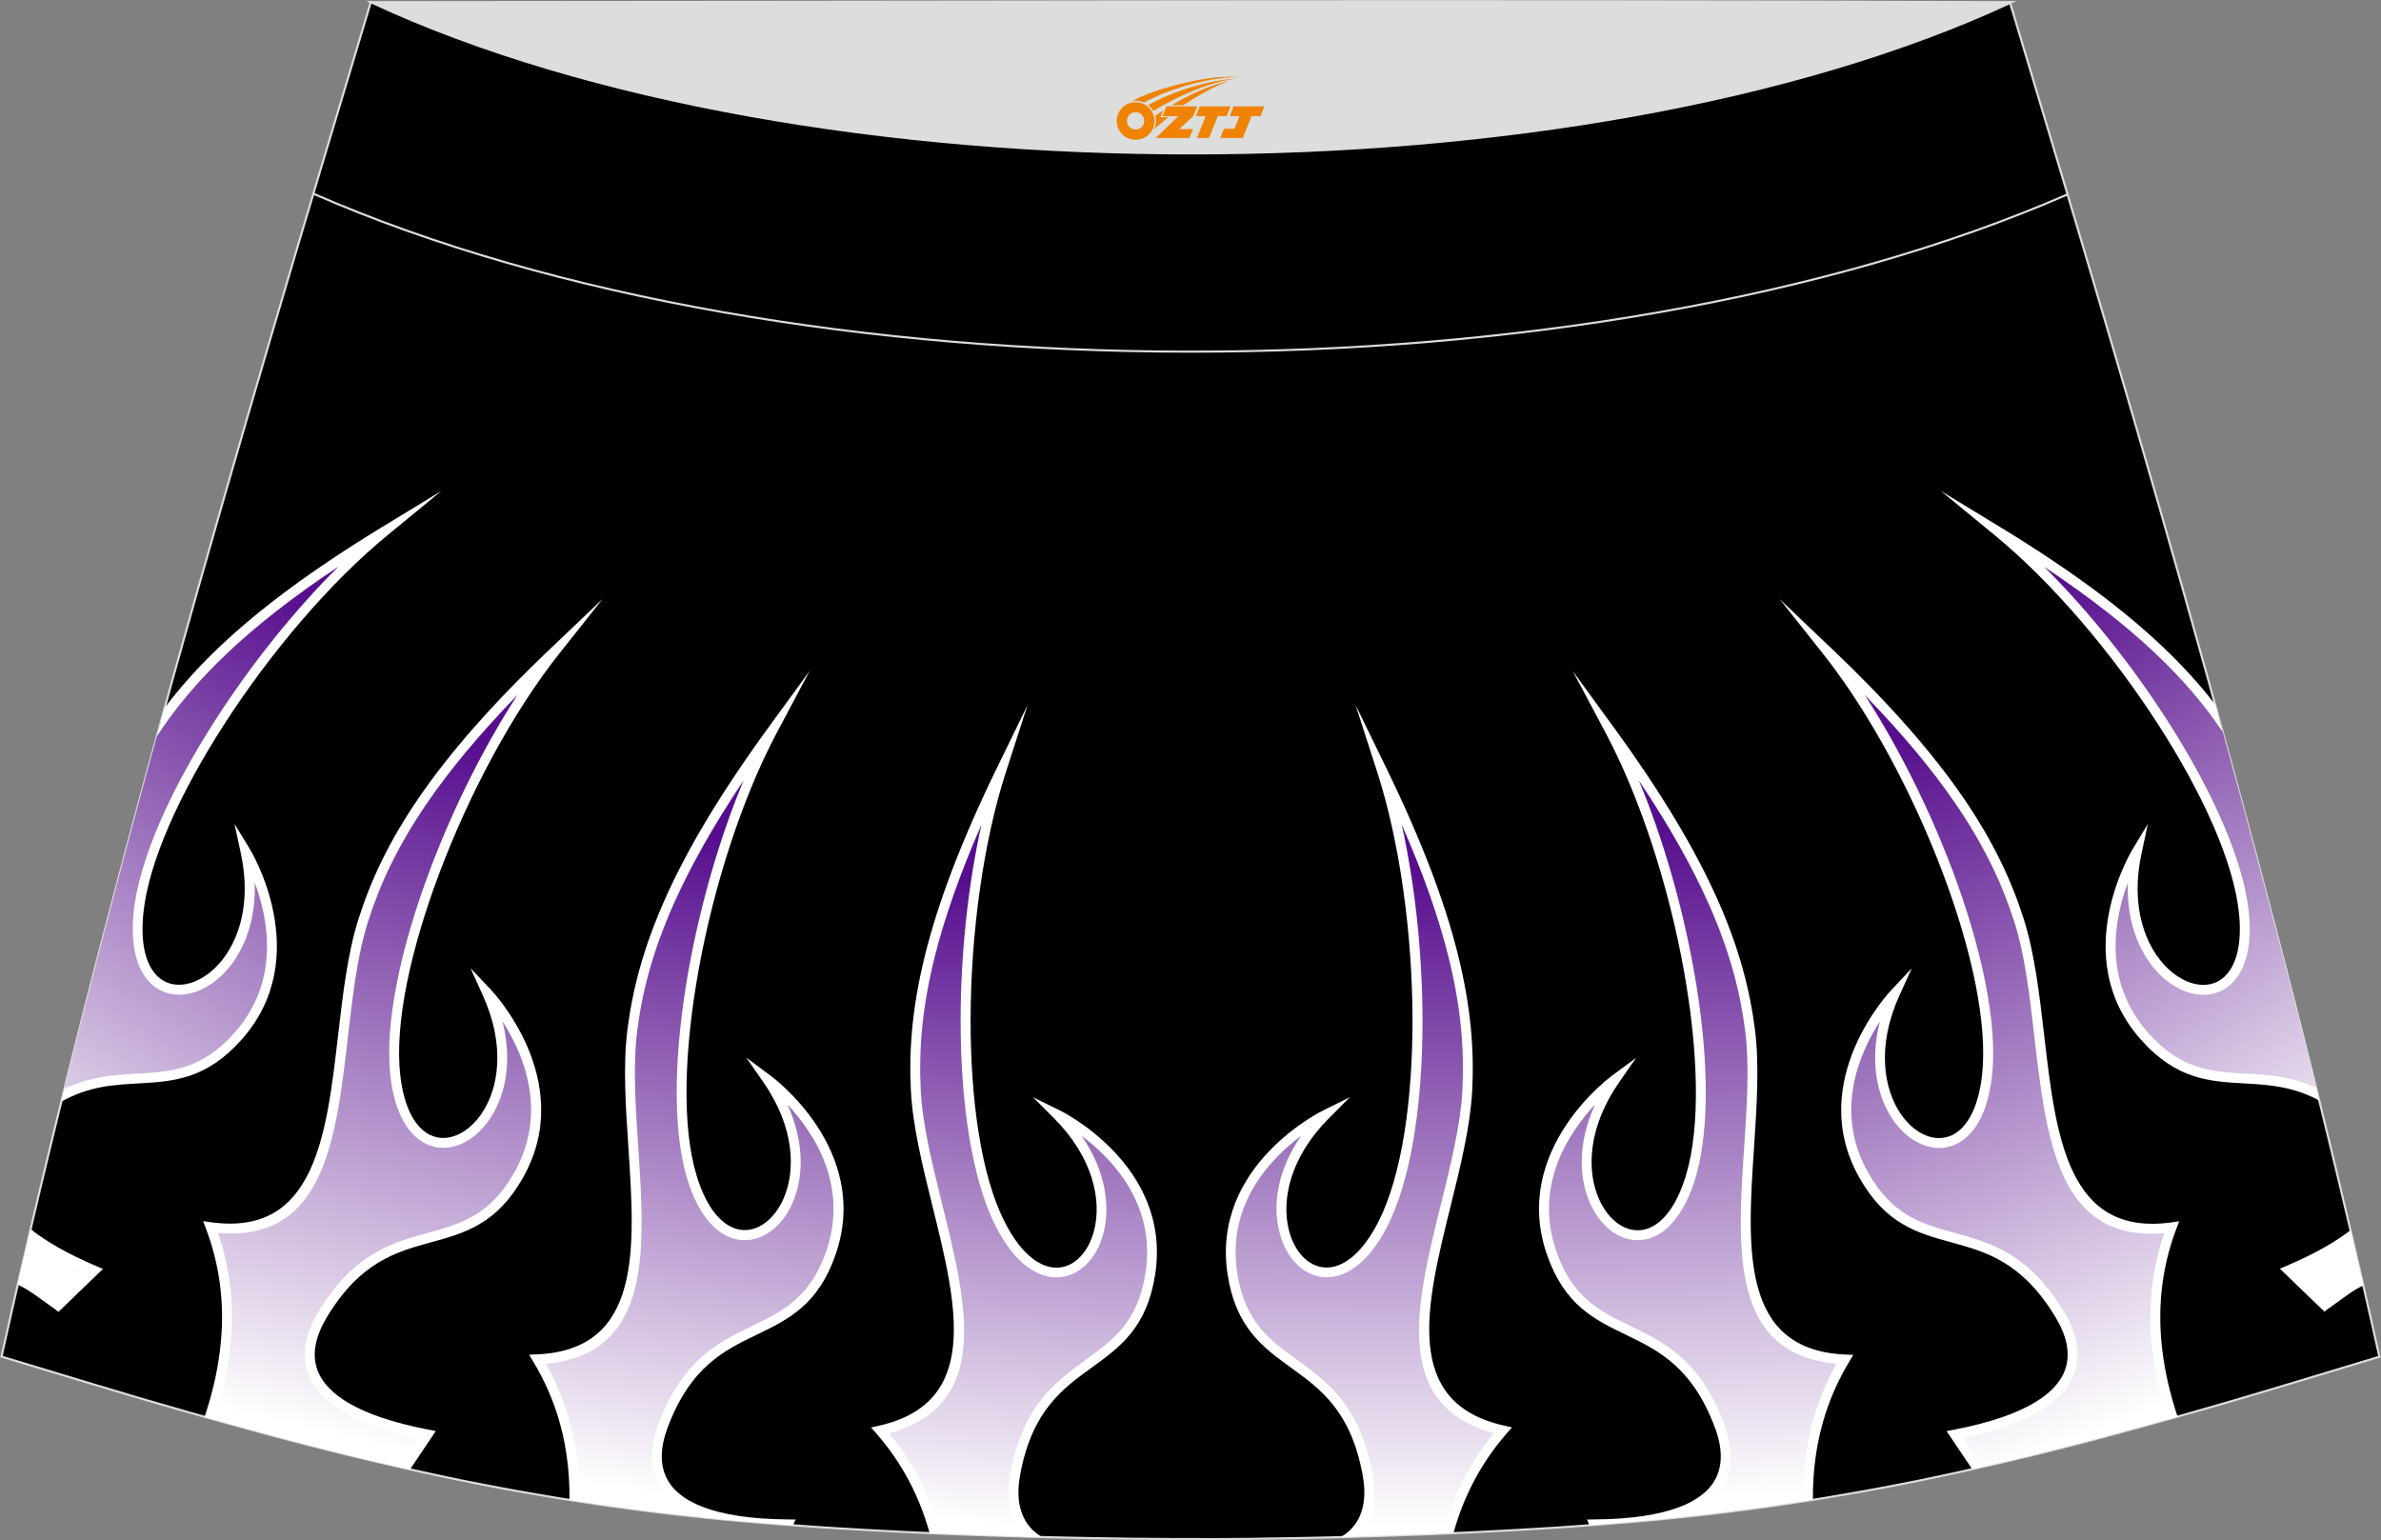 <?xml version="1.0" encoding="utf-8"?>
<!-- Generator: Adobe Illustrator 24.0.0, SVG Export Plug-In . SVG Version: 6.00 Build 0)  -->
<svg xmlns="http://www.w3.org/2000/svg" xmlns:xlink="http://www.w3.org/1999/xlink" version="1.1" id="图层_1" x="0px" y="0px" width="387.08px" height="250.4px" viewBox="0 0 387.08 250.4" enable-background="new 0 0 387.08 250.4" xml:space="preserve">
<rect x="0" y="0" width="387.08" height="250.4" fill="#808080" stroke="none"/>
<g>
	<path fill="#000001" stroke="#DCDDDD" stroke-width="0.341" stroke-miterlimit="22.926" d="M193.52,250.2L193.52,250.2h-3.16   l-3.16-0.02l-3.16-0.02l-3.16-0.05l-3.16-0.05l-3.16-0.06l-3.16-0.07l-3.16-0.08l-3.16-0.09l-3.16-0.1l-3.16-0.11l-3.11-0.11   l-3.11-0.13l-3.11-0.14l-3.11-0.15l-3.11-0.16l-3.11-0.17l-3.11-0.18l-3.11-0.19l-3.11-0.22l-3.14-0.23l-3.14-0.25l-3.13-0.26   l-3.13-0.28l-3.13-0.31l-3.13-0.33l-3.13-0.35l-3.13-0.38l-3.11-0.4l-3.07-0.42l-3.06-0.44l-3.06-0.47l-3.06-0.49l-3.05-0.52   l-3.05-0.53l-3.05-0.56l-3.03-0.58l-3.03-0.6l-3.02-0.63l-3.02-0.65l-3.01-0.67l-3.01-0.68l-3.01-0.7l-3-0.72l-3-0.74l-3.01-0.76   l-3.01-0.77l-3-0.8l-3-0.81l-3-0.82l-3-0.83l-2.99-0.84l-2.99-0.85l-2.99-0.86l-2.99-0.86l-2.98-0.88l-2.98-0.89l-2.98-0.89   l-2.98-0.9l-2.98-0.9l-2.98-0.9l-2.98-0.9l-2.98-0.9C16.76,146.1,38.03,74.26,60.28,0.36c106.77,29.51,159.7,29.51,266.47,0   c22.25,73.91,43.53,145.73,60.07,220.21l-2.98,0.9l-2.98,0.9l-2.98,0.9l-2.98,0.9l-2.98,0.9l-2.98,0.89l-2.98,0.89l-2.98,0.88   l-2.99,0.86l-2.99,0.86l-2.99,0.85l-2.99,0.84l-3,0.83l-3,0.82l-3,0.81l-3,0.8l-3.01,0.77l-3.01,0.76l-3,0.74l-3,0.72l-3.01,0.7   l-3.01,0.68l-3.01,0.67l-3.02,0.65l-3.02,0.63l-3.03,0.6l-3.03,0.58l-3.05,0.56l-3.05,0.53l-3.05,0.52l-3.06,0.49l-3.06,0.47   l-3.06,0.44l-3.07,0.42l-3.11,0.4l-3.11,0.38l-3.13,0.35l-3.13,0.33l-3.13,0.31l-3.13,0.28l-3.14,0.26l-3.14,0.25l-3.14,0.23   l-3.11,0.22l-3.11,0.19l-3.11,0.18l-3.11,0.17l-3.11,0.16l-3.11,0.15l-3.11,0.14l-3.11,0.13l-3.11,0.11l-3.16,0.11l-3.16,0.1   l-3.16,0.09l-3.16,0.08l-3.16,0.07l-3.16,0.06l-3.16,0.05l-3.16,0.05l-3.16,0.02l-3.16,0.02L193.52,250.2L193.52,250.2   L193.52,250.2z"/>
	
		<linearGradient id="SVGID_1_" gradientUnits="userSpaceOnUse" x1="106.443" y1="815.06" x2="123.611" y2="709.441" gradientTransform="matrix(1 0 0 1 0 -572.11)">
		<stop offset="0" style="stop-color:#FFFFFE"/>
		<stop offset="1" style="stop-color:#570E8E"/>
	</linearGradient>
	<path fill="url(#SVGID_1_)" d="M124.78,175.51c0,0,16.01,11.6,10.32,28.13c-5.68,16.5-19.91,8.54-27.29,28.08   c-2.67,7.09-0.61,13.55,12.08,15.49l-1.74-0.16l-3.13-0.31l-3.13-0.33l-3.13-0.35l-3.13-0.38l-3.11-0.4l-3.07-0.42l-3.06-0.44   l-3.03-0.47c0.09-7.87-1.57-15.64-5.98-22.97c24.81-1.14,12.84-33.32,15.39-53.49c1.63-12.82,6.97-27.04,22.79-48.75   c-11.13,20.9-18.16,55.9-13.1,72.6C118.82,212.23,138.15,194.75,124.78,175.51L124.78,175.51z M126.59,247.79   c0.5,0.01,1.01,0.02,1.53,0.02l-0.03,0.09l-0.53-0.03L126.59,247.79z"/>
	<path fill="#FFFFFF" d="M125.26,174.87c0.05,0.03,16.49,11.96,10.6,29.04c-2.84,8.25-7.71,10.6-12.84,13.08   c-5.23,2.52-10.75,5.18-14.46,15.03c-0.61,1.63-0.97,3.21-0.98,4.68c-0.01,1.73,0.44,3.34,1.5,4.74c1.08,1.43,2.8,2.66,5.29,3.59   c3.23,1.22,7.72,1.94,13.75,1.99l1.22,0.01l-0.41,0.94l-1.38-0.1l-3.14-0.25l-3.13-0.26l-3.13-0.28l-3.13-0.31l-0.83-0.09   c-0.13-0.05-0.26-0.09-0.39-0.15c-2.8-1.06-4.75-2.47-6-4.13c-1.28-1.69-1.83-3.64-1.82-5.72c0.01-1.68,0.4-3.44,1.08-5.23   c3.93-10.45,9.75-13.25,15.26-15.91c4.82-2.33,9.39-4.53,12.01-12.16c3.69-10.74-2.1-19.33-6.32-23.82   c2.88,6.26,2.6,12.06,0.78,16.11c-0.95,2.14-2.35,3.8-3.96,4.81l0,0c-1.66,1.06-3.56,1.42-5.43,0.92c-2.98-0.8-5.89-3.81-7.69-9.8   c-2.51-8.29-2.1-20.94,0.28-34.15c1.89-10.43,5-21.25,8.89-30.56c-5.01,7.49-8.65,14.03-11.29,19.92c-3.48,7.79-5.21,14.48-6,20.81   c-0.72,5.63-0.27,12.26,0.17,18.89c1.11,16.84,2.23,33.61-15.01,35.2c3.38,6.01,4.99,12.3,5.35,18.69   c0.07,1.23,0.09,2.47,0.08,3.69l-0.83-0.13l-0.77-0.13c0.01-1.13-0.01-2.24-0.08-3.36c-0.38-6.54-2.1-12.96-5.79-19.07l-0.69-1.16   l1.35-0.06c16.96-0.78,15.88-17.14,14.79-33.59c-0.44-6.69-0.89-13.4-0.16-19.2c0.82-6.48,2.58-13.31,6.13-21.27   c3.53-7.92,8.85-16.95,16.8-27.86l6.71-9.21l-5.35,10.06c-5.65,10.63-10.25,24.93-12.72,38.59c-2.34,12.99-2.76,25.38-0.33,33.4   c1.63,5.38,4.1,8.04,6.58,8.71c1.42,0.39,2.86,0.09,4.16-0.73l0,0c1.35-0.85,2.52-2.27,3.35-4.11c2.06-4.57,1.9-11.65-3.23-19.04   l-2.78-4L125.26,174.87z"/>
	
		<linearGradient id="SVGID_2_" gradientUnits="userSpaceOnUse" x1="162.737" y1="820.028" x2="171.385" y2="716.446" gradientTransform="matrix(1 0 0 1 0 -572.11)">
		<stop offset="0" style="stop-color:#FFFFFE"/>
		<stop offset="1" style="stop-color:#570E8E"/>
	</linearGradient>
	<path fill="url(#SVGID_2_)" d="M171.89,181.22c0,0,17.8,8.62,15.11,25.88c-2.69,17.24-18.12,11.9-21.94,32.44   c-0.77,4.17-0.13,7.89,2.84,10.3l-2.83-0.08l-3.16-0.1l-3.16-0.11l-3.11-0.11l-3.11-0.13l-0.57-0.02   c-1.61-5.97-4.42-11.63-8.85-16.71c24.22-5.48,6.8-35.06,5.77-55.35c-0.65-12.9,2.11-27.83,13.88-52   c-7.29,22.53-8.08,58.22-0.16,73.78C172.45,218.42,188.42,197.81,171.89,181.22z"/>
	<path fill="#FFFFFF" d="M172.25,180.5c0.06,0.02,18.33,8.88,15.54,26.73c-1.35,8.63-5.73,11.79-10.34,15.13   c-4.71,3.4-9.67,6.99-11.59,17.33c-0.32,1.7-0.39,3.32-0.14,4.78c0.3,1.7,1.02,3.22,2.3,4.4c0.39,0.36,0.83,0.69,1.33,1l-1.11-0.02   l-1.57-0.05c-1.4-1.41-2.2-3.13-2.53-5.06c-0.28-1.65-0.2-3.46,0.15-5.34c2.05-10.97,7.29-14.75,12.24-18.34   c4.34-3.14,8.44-6.1,9.69-14.07c1.76-11.23-5.47-18.67-10.4-22.35c3.93,5.66,4.68,11.41,3.6,15.72c-0.57,2.26-1.65,4.15-3.06,5.43   c-1.45,1.33-3.25,2.02-5.18,1.86c-3.08-0.26-6.47-2.72-9.3-8.29c-3.92-7.72-5.74-20.24-5.71-33.68c0.02-10.6,1.19-21.79,3.39-31.63   c-3.61,8.25-6.05,15.31-7.62,21.57c-2.06,8.29-2.58,15.17-2.26,21.55c0.28,5.66,1.89,12.12,3.48,18.56   c4.06,16.39,8.08,32.7-8.6,37.29c4.1,5,6.72,10.49,8.25,16.29l-0.27-0.01l-1.41-0.06c-1.6-5.77-4.33-11.23-8.63-16.15l-0.89-1.02   l1.32-0.3c16.56-3.74,12.63-19.66,8.67-35.65c-1.61-6.51-3.23-13.05-3.52-18.87c-0.33-6.52,0.2-13.56,2.31-22   c2.09-8.42,5.75-18.24,11.66-30.37l5-10.26l-3.51,10.87c-3.71,11.46-5.72,26.35-5.75,40.22c-0.02,13.2,1.73,25.46,5.54,32.95   c2.55,5.01,5.44,7.19,8,7.41c1.47,0.13,2.84-0.41,3.97-1.44c1.17-1.08,2.09-2.68,2.58-4.64c1.23-4.86-0.17-11.81-6.51-18.17   l-3.42-3.43L172.25,180.5z"/>
	
		<linearGradient id="SVGID_3_" gradientUnits="userSpaceOnUse" x1="51.001" y1="804.704" x2="77.315" y2="692.801" gradientTransform="matrix(1 0 0 1 0 -572.11)">
		<stop offset="0" style="stop-color:#FFFFFE"/>
		<stop offset="1" style="stop-color:#570E8E"/>
	</linearGradient>
	<path fill="url(#SVGID_3_)" d="M79.26,161.49c0,0,13.66,14.31,5.08,29.53c-8.56,15.21-21.13,4.81-31.9,22.71   c-4.64,7.71-2.57,15.72,17.07,19.48l-3.68,5.49l-2.81-0.64l-3.01-0.7l-3-0.72l-3-0.74L51,235.14l-3.01-0.77l-3-0.8l-3-0.81l-3-0.82   l-3-0.83l-1.91-0.53c3.33-10.01,4.23-20.49,0.23-31.09c24.61,3.35,18.64-30.46,24.78-49.83c3.91-12.32,11.72-25.33,31.2-43.85   c-14.71,18.56-27.94,51.7-25.97,69.06C66.77,196.53,88.94,182.82,79.26,161.49z"/>
	<path fill="#FFFFFF" d="M79.84,160.94c0.05,0.05,14.07,14.73,5.21,30.47c-4.28,7.62-9.49,9.05-14.99,10.56   c-5.59,1.53-11.5,3.16-16.92,12.17c-0.89,1.49-1.52,2.98-1.81,4.43c-0.33,1.7-0.17,3.36,0.61,4.93c0.81,1.6,2.27,3.11,4.56,4.49   c2.96,1.77,7.24,3.3,13.16,4.43l1.19,0.23l-0.68,1.01l-3.51,5.23l-0.64-0.14l-1.05-0.24l3.18-4.74c-5.51-1.15-9.59-2.65-12.5-4.4   c-2.56-1.53-4.23-3.28-5.16-5.14c-0.95-1.9-1.15-3.91-0.76-5.96c0.32-1.65,1.01-3.31,2-4.96c5.75-9.56,11.99-11.27,17.88-12.9   c5.16-1.42,10.05-2.76,14-9.79c5.57-9.9,1.41-19.4-1.92-24.57c1.69,6.67,0.39,12.33-2.14,15.98c-1.33,1.92-3,3.31-4.76,4.02   c-1.83,0.74-3.75,0.76-5.51-0.08c-2.78-1.32-5.1-4.81-5.81-11.02c-0.98-8.59,1.7-20.97,6.43-33.54   c3.73-9.92,8.74-19.99,14.24-28.45c-6.27,6.47-11.02,12.23-14.68,17.55c-4.83,7.04-7.73,13.3-9.65,19.39   c-1.72,5.42-2.48,12.02-3.24,18.61c-1.94,16.78-3.86,33.46-21.12,31.92c2.24,6.52,2.68,13,1.9,19.34   c-0.45,3.73-1.35,7.41-2.55,11.04l-1.55-0.43c1.18-3.55,2.06-7.15,2.5-10.79c0.81-6.5,0.26-13.13-2.25-19.8l-0.48-1.26l1.33,0.18   c16.83,2.3,18.71-13.99,20.61-30.37c0.77-6.67,1.55-13.35,3.31-18.91c1.98-6.23,4.93-12.63,9.87-19.81   c4.91-7.15,11.76-15.08,21.55-24.37l8.27-7.87l-7.09,8.94c-7.48,9.43-14.57,22.66-19.46,35.67c-4.65,12.35-7.29,24.46-6.34,32.8   c0.64,5.58,2.58,8.64,4.9,9.74c1.33,0.63,2.81,0.61,4.22,0.03c1.48-0.59,2.9-1.78,4.05-3.44c2.85-4.13,3.97-11.12,0.25-19.31   l-2.01-4.43L79.84,160.94L79.84,160.94z M62.11,237.85l-0.17-0.07c-2.52-1.14-4.84-1.65-7.02-1.65l2.08,0.51l3,0.72L62.11,237.85z"/>
	
		<linearGradient id="SVGID_4_" gradientUnits="userSpaceOnUse" x1="-1.889" y1="770.401" x2="58.226" y2="673.886" gradientTransform="matrix(1 0 0 1 0 -572.11)">
		<stop offset="0" style="stop-color:#FFFFFE"/>
		<stop offset="1" style="stop-color:#570E8E"/>
	</linearGradient>
	<path fill="url(#SVGID_4_)" d="M39.96,138.5c0,0,10.33,16.87-1.25,29.94c-9.46,10.66-17.91,4.08-28.48,9.58   c5.04-20.34,10.37-40.54,15.93-60.72c6.64-9.44,17.05-19.15,36.32-30.89c-18.3,15.04-38.22,44.64-39.95,62.02   C20.37,170.12,44.92,161.39,39.96,138.5L39.96,138.5z M4.76,200.67c2.52,1.97,5.98,3.93,10.55,5.89l-5.85,5.65   c-0.24-0.19-2.74-1.95-2.98-2.14c-1.16-0.85-2.3-1.52-3.42-2.02C3.61,205.6,4.18,203.13,4.76,200.67z"/>
	<path fill="#FFFFFF" d="M40.65,138.09c0.03,0.05,10.64,17.37-1.34,30.89c-5.8,6.54-11.18,6.84-16.88,7.16   c-3.93,0.22-8.01,0.44-12.48,2.97l0.52-2.1c4.22-2.03,8.1-2.25,11.87-2.47c5.34-0.3,10.41-0.58,15.76-6.61   c7.54-8.5,5.47-18.66,3.31-24.43c0.25,6.88-2.22,12.13-5.46,15.17c-1.7,1.6-3.63,2.6-5.5,2.93c-1.94,0.33-3.82-0.05-5.38-1.24   c-2.44-1.88-3.97-5.77-3.35-11.99c0.86-8.62,6.09-20.14,13.37-31.44c5.74-8.91,12.76-17.7,19.92-24.81   c-7.5,4.99-13.37,9.63-18.06,14.06c-4.94,4.67-8.59,9.13-11.47,13.55c0.42-1.55,0.85-3.09,1.27-4.63c2.48-3.3,5.43-6.64,9.09-10.09   c6.31-5.96,14.68-12.25,26.2-19.28l9.73-5.93l-8.81,7.24c-9.3,7.64-19.03,19.08-26.54,30.76c-7.15,11.1-12.29,22.38-13.12,30.72   c-0.56,5.59,0.7,9,2.74,10.56c1.16,0.9,2.61,1.18,4.11,0.92c1.57-0.27,3.21-1.14,4.67-2.51c3.66-3.43,6.23-10.02,4.32-18.82   l-1.02-4.74L40.65,138.09L40.65,138.09z M4.97,199.81c2.49,2,5.97,4.01,10.66,6.01l1.11,0.48l-0.88,0.84l-5.85,5.65l-0.51,0.49   l-0.55-0.44c-0.15-0.11-1.23-0.88-2.03-1.45c-0.48-0.34-0.86-0.61-0.92-0.66c-1.06-0.78-2.1-1.4-3.13-1.88l0.36-1.6   c1.22,0.53,2.46,1.25,3.72,2.18c0.11,0.08,0.47,0.33,0.9,0.65c0.5,0.35,1.1,0.77,1.53,1.09l4.5-4.34   c-3.92-1.74-6.99-3.51-9.32-5.29L4.97,199.81z"/>
	
		<linearGradient id="SVGID_5_" gradientUnits="userSpaceOnUse" x1="276.762" y1="815.91" x2="272.664" y2="706.551" gradientTransform="matrix(1 0 0 1 0 -572.11)">
		<stop offset="0" style="stop-color:#FFFFFE"/>
		<stop offset="1" style="stop-color:#570E8E"/>
	</linearGradient>
	<path fill="url(#SVGID_5_)" d="M262.56,175.52c0,0-16.01,11.6-10.33,28.13c5.68,16.5,19.91,8.54,27.29,28.08   c2.65,7.02,0.66,13.41-11.7,15.43l1.06-0.1l3.13-0.31l3.13-0.33l3.13-0.35l3.11-0.38l3.11-0.4l3.07-0.42l3.06-0.44l3.06-0.47   l0.26-0.05c-0.08-7.85,1.58-15.61,5.98-22.92c-24.81-1.14-12.84-33.32-15.39-53.48c-1.63-12.82-6.97-27.04-22.79-48.75   c11.13,20.9,18.16,55.9,13.1,72.6C268.53,212.23,249.19,194.75,262.56,175.52L262.56,175.52z M260.29,247.81   c-0.35,0.01-0.72,0.01-1.08,0.02l0.02,0.07l0.25-0.02L260.29,247.81z"/>
	<path fill="#FFFFFF" d="M259.31,179.57c-4.21,4.49-10.01,13.08-6.31,23.82c2.63,7.63,7.19,9.83,12.01,12.15   c5.51,2.66,11.33,5.47,15.26,15.91c0.67,1.8,1.06,3.56,1.08,5.24c0.01,2.08-0.53,4.02-1.82,5.72c-1.26,1.66-3.21,3.08-6,4.13   l-0.26,0.09l-1.25,0.14l-3.13,0.31l-3.13,0.28l-3.14,0.26l-3.14,0.25l-1.09,0.08l-0.4-0.92l1.22-0.01   c6.04-0.05,10.52-0.77,13.75-1.99c2.49-0.94,4.21-2.16,5.29-3.59c1.06-1.4,1.51-3.01,1.5-4.74c-0.01-1.48-0.36-3.06-0.98-4.68   c-3.71-9.84-9.23-12.5-14.46-15.03c-5.14-2.48-9.99-4.82-12.84-13.08c-5.89-17.08,10.56-29.01,10.6-29.04l3.92-2.9l-2.78,4   c-5.13,7.39-5.29,14.46-3.23,19.04c0.83,1.84,2.01,3.26,3.35,4.11l0,0c1.28,0.82,2.74,1.1,4.16,0.73c2.48-0.67,4.94-3.33,6.58-8.71   c2.43-8.04,2.01-20.41-0.33-33.42c-2.47-13.66-7.06-27.96-12.72-38.59l-5.35-10.05l6.71,9.21c7.94,10.91,13.26,19.94,16.8,27.86   c3.55,7.94,5.31,14.79,6.13,21.27c0.73,5.8,0.28,12.5-0.16,19.2c-1.09,16.45-2.17,32.81,14.79,33.59l1.35,0.06l-0.69,1.15   c-3.67,6.11-5.4,12.54-5.79,19.07c-0.07,1.1-0.09,2.2-0.08,3.31l-1.07,0.17l-0.53,0.08c-0.01-1.22,0.01-2.44,0.08-3.65   c0.38-6.39,1.98-12.67,5.35-18.69c-17.24-1.59-16.13-18.36-15.01-35.2c0.44-6.63,0.88-13.26,0.17-18.89   c-0.8-6.33-2.52-13.03-6-20.81c-2.64-5.9-6.27-12.43-11.29-19.92c3.89,9.31,7,20.13,8.89,30.56c2.39,13.22,2.8,25.87,0.28,34.15   c-1.82,5.99-4.72,8.99-7.69,9.8c-1.88,0.5-3.76,0.14-5.43-0.92l0,0c-1.6-1.02-3-2.68-3.96-4.82   C256.69,191.62,256.43,185.82,259.31,179.57z"/>
	
		<linearGradient id="SVGID_6_" gradientUnits="userSpaceOnUse" x1="221.829" y1="820.046" x2="222.978" y2="713.188" gradientTransform="matrix(1 0 0 1 0 -572.11)">
		<stop offset="0" style="stop-color:#FFFFFE"/>
		<stop offset="1" style="stop-color:#570E8E"/>
	</linearGradient>
	<path fill="url(#SVGID_6_)" d="M215.45,181.22c0,0-17.8,8.62-15.11,25.88c2.71,17.24,18.12,11.89,21.94,32.44   c0.77,4.16,0.14,7.88-2.83,10.27l2.53-0.07l3.16-0.1l3.16-0.11l3.11-0.11l3.11-0.13l0.85-0.03c1.63-5.97,4.42-11.62,8.85-16.7   c-24.22-5.48-6.8-35.06-5.77-55.35c0.65-12.9-2.11-27.83-13.88-51.99c7.29,22.53,8.08,58.22,0.16,73.78   C214.88,218.42,198.92,197.81,215.45,181.22z"/>
	<path fill="#FFFFFF" d="M211.54,184.64c-4.93,3.68-12.16,11.13-10.4,22.35c1.25,7.97,5.35,10.93,9.69,14.07   c4.96,3.58,10.2,7.37,12.24,18.34c0.35,1.89,0.42,3.68,0.15,5.34c-0.33,1.93-1.13,3.65-2.52,5.05l-1.86,0.06l-0.81,0.02   c0.49-0.31,0.93-0.64,1.32-0.99c1.28-1.18,2.01-2.69,2.3-4.4c0.25-1.47,0.18-3.08-0.14-4.78c-1.92-10.34-6.9-13.93-11.59-17.32   c-4.61-3.34-8.99-6.5-10.34-15.13c-2.8-17.86,15.48-26.7,15.54-26.73l4.34-2.15l-3.42,3.43c-6.34,6.36-7.74,13.31-6.51,18.17   c0.49,1.95,1.41,3.57,2.58,4.64c1.13,1.02,2.5,1.57,3.97,1.44c2.56-0.22,5.44-2.41,8-7.41c3.81-7.48,5.57-19.75,5.55-32.95   c-0.03-13.88-2.05-28.77-5.75-40.22l-3.51-10.87l5,10.26c5.91,12.13,9.56,21.96,11.66,30.38c2.1,8.44,2.64,15.48,2.31,22   c-0.3,5.83-1.91,12.37-3.52,18.87c-3.96,16-7.9,31.92,8.67,35.65l1.32,0.3l-0.89,1.01c-4.28,4.91-7.02,10.38-8.62,16.14l-1.68,0.07   c1.53-5.79,4.15-11.29,8.25-16.28c-16.7-4.59-12.66-20.89-8.6-37.29c1.59-6.44,3.19-12.9,3.48-18.56   c0.32-6.38-0.2-13.26-2.26-21.55c-1.56-6.26-3.99-13.32-7.62-21.57c2.19,9.84,3.36,21.03,3.39,31.63   c0.03,13.43-1.78,25.96-5.71,33.68c-2.83,5.57-6.23,8.02-9.3,8.29c-1.93,0.17-3.73-0.52-5.18-1.86c-1.41-1.28-2.49-3.17-3.06-5.43   C206.85,196.05,207.61,190.29,211.54,184.64z"/>
	
		<linearGradient id="SVGID_7_" gradientUnits="userSpaceOnUse" x1="341.55" y1="804.513" x2="299.947" y2="695.321" gradientTransform="matrix(1 0 0 1 0 -572.11)">
		<stop offset="0" style="stop-color:#FFFFFE"/>
		<stop offset="1" style="stop-color:#570E8E"/>
	</linearGradient>
	<path fill="url(#SVGID_7_)" d="M308.08,161.49c0,0-13.66,14.31-5.09,29.53c8.56,15.21,21.13,4.81,31.9,22.71   c4.64,7.71,2.56,15.72-17.07,19.48l3.65,5.43l2.56-0.58l3.01-0.7l3-0.72l3-0.74l3.01-0.76l3.01-0.77l3-0.8l3-0.81l3-0.82l3-0.83   l2.18-0.61c-3.32-9.99-4.18-20.45-0.2-31.02c-24.61,3.35-18.64-30.46-24.78-49.83c-3.9-12.32-11.72-25.33-31.2-43.85   c14.71,18.56,27.94,51.7,25.97,69.06C320.57,196.53,298.39,182.82,308.08,161.49z"/>
	<path fill="#FFFFFF" d="M305.61,166.05c-3.33,5.17-7.49,14.67-1.92,24.57c3.96,7.02,8.84,8.38,14,9.79   c5.9,1.63,12.13,3.33,17.88,12.9c0.99,1.65,1.68,3.31,2,4.96c0.39,2.05,0.19,4.05-0.76,5.96c-0.93,1.86-2.6,3.6-5.16,5.14   c-2.91,1.75-6.99,3.25-12.5,4.4l3.15,4.69l-1.3,0.3l-0.39,0.08l-3.47-5.17l-0.68-1.01l1.19-0.23c5.93-1.14,10.21-2.66,13.16-4.43   c2.28-1.38,3.75-2.89,4.56-4.49c0.78-1.56,0.94-3.23,0.61-4.93c-0.28-1.45-0.91-2.94-1.81-4.43c-5.42-9.01-11.33-10.64-16.92-12.17   c-5.5-1.51-10.71-2.94-14.99-10.55c-8.87-15.74,5.16-30.43,5.21-30.47l3.33-3.55l-2.01,4.43c-3.72,8.19-2.59,15.17,0.25,19.31   c1.15,1.66,2.57,2.84,4.05,3.44c1.41,0.57,2.89,0.59,4.23-0.03c2.32-1.1,4.26-4.16,4.9-9.74c0.94-8.34-1.69-20.45-6.34-32.8   c-4.89-12.99-11.98-26.23-19.46-35.67l-7.09-8.94l8.27,7.87c9.79,9.3,16.64,17.22,21.55,24.37c4.93,7.18,7.89,13.58,9.87,19.81   c1.76,5.56,2.53,12.24,3.31,18.91c1.9,16.37,3.77,32.65,20.61,30.37l1.33-0.18l-0.48,1.26c-2.51,6.67-3.05,13.31-2.25,19.8   c0.44,3.61,1.31,7.19,2.48,10.72l-1.55,0.43c-1.19-3.59-2.07-7.25-2.52-10.96c-0.78-6.34-0.33-12.81,1.9-19.34   c-17.24,1.55-19.17-15.14-21.12-31.92c-0.76-6.59-1.52-13.2-3.24-18.61c-1.93-6.09-4.83-12.35-9.65-19.39   c-3.65-5.32-8.41-11.09-14.68-17.55c5.49,8.46,10.5,18.53,14.24,28.45c4.73,12.57,7.41,24.95,6.43,33.54   c-0.7,6.22-3.02,9.69-5.81,11.02c-1.76,0.83-3.68,0.81-5.51,0.07c-1.76-0.72-3.43-2.09-4.76-4.02   C305.21,178.39,303.91,172.73,305.61,166.05L305.61,166.05z M325.56,237.69l1.48-0.34l3-0.72l2.06-0.51   C330.07,236.18,327.9,236.67,325.56,237.69z"/>
	
		<linearGradient id="SVGID_8_" gradientUnits="userSpaceOnUse" x1="385.104" y1="763.254" x2="326.314" y2="670.53" gradientTransform="matrix(1 0 0 1 0 -572.11)">
		<stop offset="0" style="stop-color:#FFFFFE"/>
		<stop offset="1" style="stop-color:#570E8E"/>
	</linearGradient>
	<path fill="url(#SVGID_8_)" d="M347.38,138.52c0,0-10.33,16.87,1.26,29.94c9.35,10.55,17.73,4.22,28.15,9.42   c-5.07-20.5-10.46-40.87-16.07-61.22c-6.66-9.24-17.03-18.75-35.85-30.23c18.29,15.04,38.22,44.64,39.95,62.02   C366.98,170.12,342.41,161.39,347.38,138.52L347.38,138.52z M382.33,200.87c-2.5,1.9-5.88,3.81-10.3,5.69l5.85,5.65   c0.24-0.19,2.75-1.95,2.98-2.14c1.07-0.78,2.13-1.42,3.16-1.91C383.47,205.73,382.9,203.3,382.33,200.87z"/>
	<path fill="#FFFFFF" d="M345.93,143.49c-2.16,5.76-4.23,15.92,3.31,24.43c5.34,6.04,10.41,6.32,15.75,6.61   c3.66,0.2,7.44,0.42,11.54,2.31l0.51,2.08c-4.34-2.34-8.31-2.57-12.14-2.78c-5.69-0.32-11.08-0.61-16.88-7.15   c-11.99-13.53-1.38-30.84-1.34-30.89l2.5-4.15l-1.02,4.74c-1.91,8.79,0.66,15.38,4.32,18.82c1.47,1.38,3.1,2.24,4.67,2.51   c1.5,0.26,2.96-0.02,4.11-0.92c2.03-1.57,3.3-4.98,2.74-10.56c-0.83-8.35-5.97-19.63-13.12-30.72   c-7.51-11.67-17.25-23.12-26.54-30.76l-8.81-7.24l9.74,5.93c11.52,7.02,19.9,13.32,26.2,19.28c3.43,3.25,6.26,6.39,8.64,9.49   c0.41,1.49,0.83,2.99,1.24,4.48c-2.81-4.18-6.31-8.4-10.98-12.8c-4.69-4.43-10.56-9.07-18.06-14.06   c7.16,7.1,14.18,15.89,19.92,24.81c7.27,11.3,12.5,22.82,13.37,31.44c0.63,6.22-0.91,10.12-3.35,11.99   c-1.55,1.18-3.43,1.57-5.36,1.24c-1.88-0.33-3.81-1.33-5.51-2.93C348.14,155.63,345.68,150.38,345.93,143.49L345.93,143.49z    M382.54,201.72c-2.3,1.7-5.29,3.41-9.08,5.09l4.5,4.34c0.43-0.31,1.03-0.74,1.53-1.09c0.43-0.31,0.8-0.56,0.91-0.65   c1.17-0.86,2.32-1.53,3.46-2.06l0.38,1.6c-0.94,0.45-1.9,1.03-2.86,1.75c-0.06,0.05-0.44,0.32-0.92,0.66   c-0.81,0.58-1.89,1.34-2.03,1.45l-0.55,0.43l-0.51-0.49l-5.85-5.65l-0.88-0.84l1.11-0.48c4.53-1.93,7.94-3.88,10.41-5.81   L382.54,201.72z"/>
	<path fill="none" stroke="#DCDDDD" stroke-width="0.341" stroke-miterlimit="22.926" d="M336.13,31.6   c-78.2,34.13-207.1,34.1-285.18-0.11"/>
	<path fill="#DCDDDD" stroke="#DCDDDD" stroke-width="0.341" stroke-miterlimit="22.926" d="M327.05,0.36   c-70.39,32.77-196.38,32.77-266.77,0C149.22,0.33,238.11,0.02,327.05,0.36z"/>
	
</g>
<g id="图层_x0020_1">
	<path fill="#F08300" d="M181.72,20.69c0.416,1.136,1.472,1.984,2.752,2.032c0.144,0,0.304,0,0.448-0.016h0.016   c0.016,0,0.064,0,0.128-0.016c0.032,0,0.048-0.016,0.08-0.016c0.064-0.016,0.144-0.032,0.224-0.048c0.016,0,0.016,0,0.032,0   c0.192-0.048,0.4-0.112,0.576-0.208c0.192-0.096,0.4-0.224,0.608-0.384c0.672-0.56,1.104-1.408,1.104-2.352   c0-0.224-0.032-0.448-0.08-0.672l0,0C187.56,18.81,187.51,18.64,187.43,18.46C186.96,17.37,185.88,16.61,184.61,16.61C182.92,16.61,181.54,17.98,181.54,19.68C181.54,20.03,181.6,20.37,181.72,20.69L181.72,20.69L181.72,20.69z M186.02,19.71L186.02,19.71C185.99,20.49,185.33,21.09,184.55,21.05C183.76,21.02,183.17,20.37,183.2,19.58c0.032-0.784,0.688-1.376,1.472-1.344   C185.44,18.27,186.05,18.94,186.02,19.71L186.02,19.71z"/>
	<polygon fill="#F08300" points="200.05,17.29 ,199.41,18.88 ,197.97,18.88 ,196.55,22.43 ,194.6,22.43 ,196,18.88 ,194.42,18.88    ,195.06,17.29"/>
	<path fill="#F08300" d="M202.02,12.56c-1.008-0.096-3.024-0.144-5.056,0.112c-2.416,0.304-5.152,0.912-7.616,1.664   C187.3,14.94,185.43,15.66,184.08,16.43C184.28,16.4,184.47,16.38,184.66,16.38c0.48,0,0.944,0.112,1.36,0.288   C190.12,14.35,197.32,12.3,202.02,12.56L202.02,12.56L202.02,12.56z"/>
	<path fill="#F08300" d="M187.49,18.03c4-2.368,8.88-4.672,13.488-5.248c-4.608,0.288-10.224,2-14.288,4.304   C187.01,17.34,187.28,17.66,187.49,18.03C187.49,18.03,187.49,18.03,187.49,18.03z"/>
	<polygon fill="#F08300" points="205.54,17.29 ,204.92,18.88 ,203.46,18.88 ,202.05,22.43 ,201.59,22.43 ,200.08,22.43 ,198.39,22.43    ,198.98,20.93 ,200.69,20.93 ,201.51,18.88 ,199.92,18.88 ,200.56,17.29"/>
	<polygon fill="#F08300" points="194.63,17.29 ,193.99,18.88 ,191.7,20.99 ,193.96,20.99 ,193.38,22.43 ,187.89,22.43 ,191.56,18.88    ,188.98,18.88 ,189.62,17.29"/>
	<path fill="#F08300" d="M199.91,13.15c-3.376,0.752-6.464,2.192-9.424,3.952h1.888C194.8,15.53,197.14,14.1,199.91,13.15z    M189.11,17.97C188.48,18.35,188.42,18.4,187.81,18.81c0.064,0.256,0.112,0.544,0.112,0.816c0,0.496-0.112,0.976-0.32,1.392   c0.176-0.16,0.32-0.304,0.432-0.4c0.272-0.24,0.768-0.64,1.6-1.296l0.32-0.256H188.63l0,0L189.11,17.97L189.11,17.97L189.11,17.97z"/>
</g>
</svg>